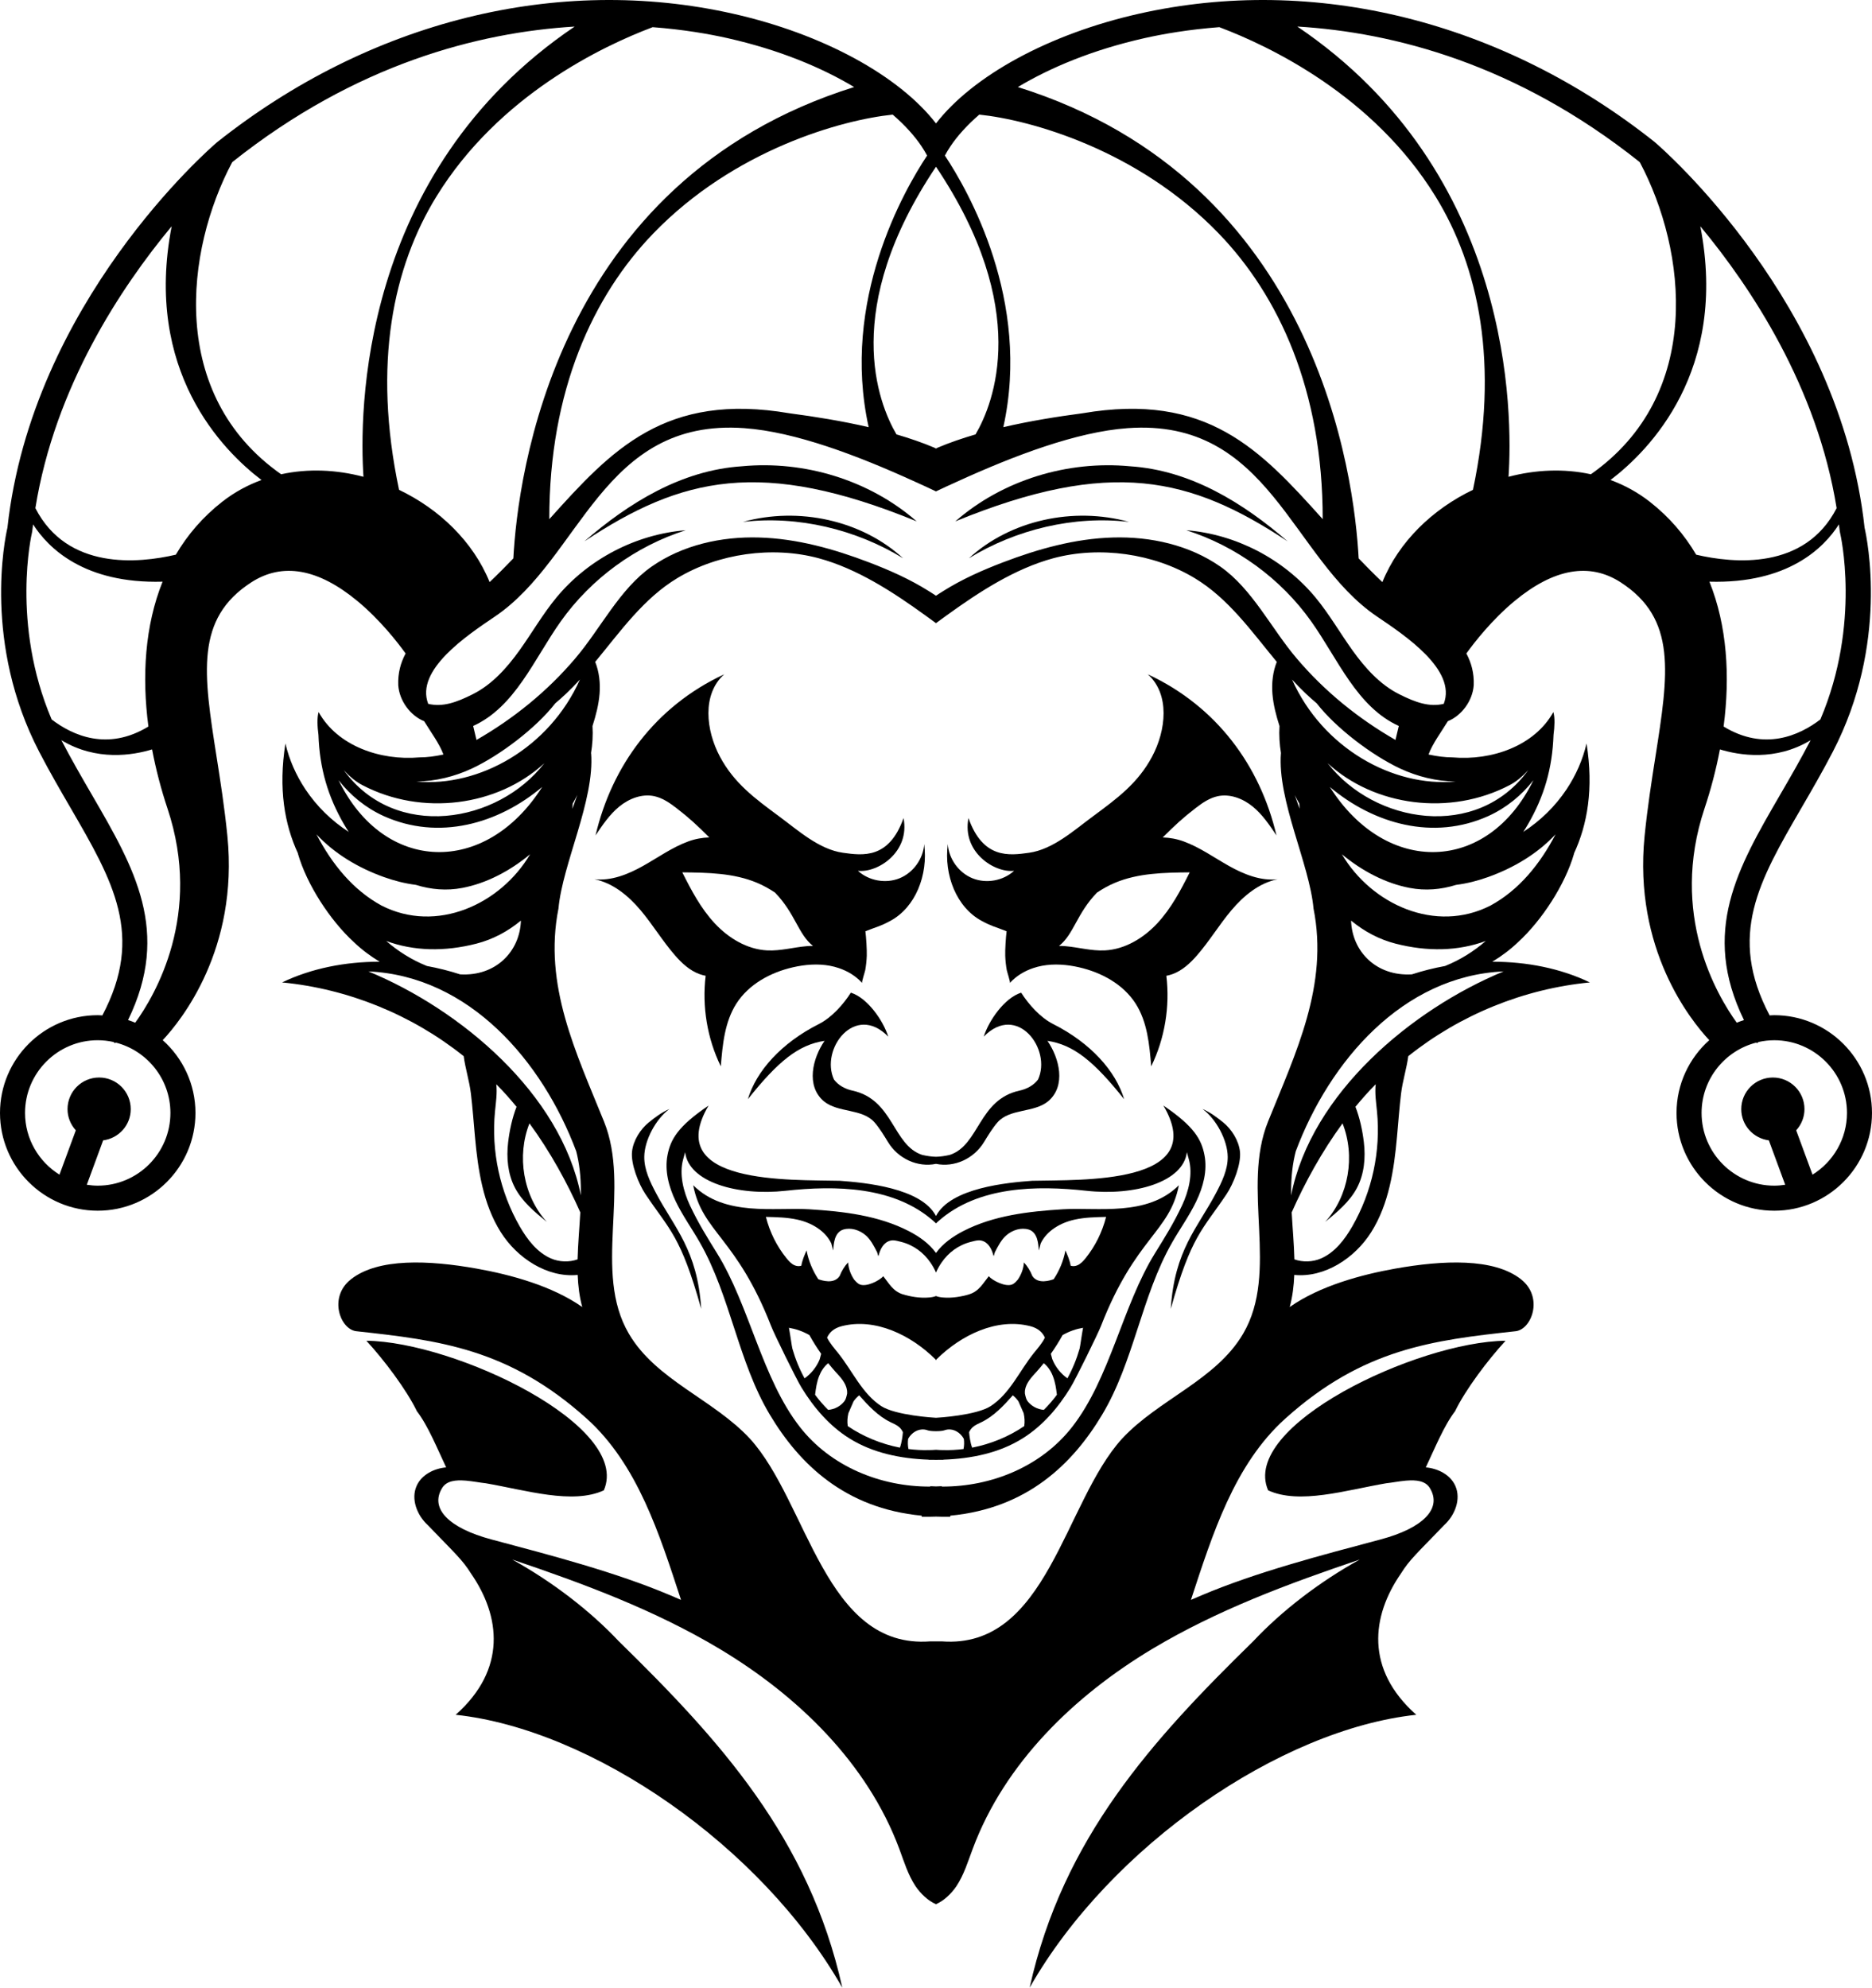 <svg version="1.1" id="Layer_1" xmlns="http://www.w3.org/2000/svg" xmlns:xlink="http://www.w3.org/1999/xlink" x="0px" y="0px" viewBox="0 0 235.537 250" style="enable-background:new 0 0 235.537 250;" xml:space="preserve"><defs><style> .svg-style-0 {  fill: rgb(0, 0, 0); }</style></defs><g id="path-01"><path d="M223.241,127.688c-0.196,0-0.388,0.02-0.582,0.029c-5.314-10.056-1.355-16.881,4.014-26.125
		c1.289-2.219,2.622-4.514,3.924-7.018c7.078-13.611,4.332-26.781,4.006-28.2v-0
		c-3.096-28.274-25.415-47.66-26.408-48.509c-19.175-15.231-42.832-21.111-64.905-16.136
		c-11.317,2.551-20.862,7.788-25.521,13.796c-4.659-6.008-14.203-11.245-25.52-13.796
		C70.175-3.247,46.518,2.633,27.298,17.901C26.349,18.713,4.031,38.1,0.935,66.374
		c-0.327,1.421-3.072,14.59,4.005,28.2c1.302,2.504,2.635,4.798,3.924,7.017
		c5.369,9.244,9.328,16.07,4.014,26.126c-0.194-0.009-0.385-0.029-0.582-0.029
		c-6.78,0-12.296,5.517-12.296,12.296c0,6.78,5.516,12.297,12.296,12.297s12.296-5.517,12.296-12.297
		c0-3.638-1.598-6.902-4.118-9.156c2.354-2.513,9.557-11.467,8.136-25.683
		c-0.359-3.586-0.891-6.973-1.361-9.961c-1.644-10.453-2.729-17.359,4.376-21.943
		c3.909-2.521,8.391-1.736,13.32,2.335c2.864,2.365,5.077,5.211,6.09,6.617
		c-0.63,1.169-0.986,2.481-0.927,3.988c0.134,1.953,1.512,3.826,3.252,4.527l0.004,0.001
		c0.869,1.411,1.947,2.861,2.428,4.192c-1.059,0.229-2.08,0.363-3.032,0.363
		c-4.88,0.426-10.291-1.42-12.67-5.702c-0.216,0.697-0.155,1.858-0.022,2.862
		c0.145,4.27,1.213,7.799,3.204,11.235c0.193,0.334,0.396,0.658,0.605,0.976
		c-2.155-1.393-4.027-3.221-5.451-5.359c-1.168-1.755-2.038-3.711-2.514-5.766
		c-0.906,5.711-0.107,10.196,1.583,13.84c-0.006-0.003-0.011-0.004-0.017-0.006
		c1.111,3.906,4.08,8.45,7.057,11.162c0.95,0.915,2.047,1.739,3.235,2.457
		c-4.302-0.004-8.578,0.825-12.275,2.604c8.298,0.797,16.338,4.07,22.848,9.276
		c0.206,1.553,0.715,3.12,0.905,4.688c0.219,1.805,0.346,3.62,0.511,5.43
		c0.38,4.172,1.013,8.472,3.248,12.016c2.074,3.288,5.871,5.754,9.678,5.38
		c0.052,1.371,0.219,2.72,0.573,4.037c-3.795-2.673-9.062-4.081-13.27-4.831
		c-6.008-1.071-12.409-1.354-15.826,1.339c-2.882,2.26-1.347,6.315,0.669,6.535
		c10.393,1.134,19.18,2.173,28.983,10.984c6.417,5.771,9.165,14.551,11.874,22.81
		c-0.425-0.181-0.858-0.37-1.323-0.567c-6.882-2.921-15.062-5.047-22.542-7.039
		c-5.338-1.425-7.795-3.89-6.181-6.488c0.551-0.882,1.693-1.008,2.882-0.913
		c0.039,0,0.079,0.008,0.118,0.008c0.89,0.079,1.787,0.26,2.488,0.331
		c5.055,0.866,10.905,2.701,14.842,0.89c3.559-8.126-18.755-18.692-29.873-18.818
		c2.236,2.425,5.039,6.142,6.362,8.874c1.401,1.811,2.583,4.756,3.677,7.055
		c-1.535,0.134-3.094,0.922-3.716,2.323c-0.748,1.669,0.055,3.701,1.401,4.937
		c3.441,3.575,4.338,4.331,5.449,6.102c3.693,5.338,4.519,12.031-1.937,17.755
		c17.086,1.827,38.471,16.464,48.644,34.322c-4.165-18.826-15.488-31.211-28.125-43.573
		c-3.59-3.818-8.338-7.472-13.401-10.275c9,3.039,17.928,6.354,26.062,11.22
		c9.866,5.905,18.606,14.378,22.629,25.148c0.598,1.614,1.102,3.291,2.055,4.724
		c0.315,0.457,0.685,0.898,1.102,1.276c0.441,0.409,0.929,0.748,1.465,0.984
		c0.535-0.236,1.024-0.575,1.464-0.984c0.417-0.378,0.787-0.819,1.102-1.276
		c0.953-1.433,1.457-3.11,2.063-4.724c4.016-10.771,12.763-19.243,22.621-25.148
		c8.141-4.866,17.062-8.181,26.07-11.22c-5.071,2.803-9.818,6.457-13.401,10.275
		c-12.645,12.362-23.967,24.747-28.133,43.573c10.173-17.858,31.558-32.495,48.644-34.322
		c-6.456-5.724-5.63-12.417-1.937-17.755c1.11-1.772,2.008-2.527,5.449-6.102
		c1.354-1.236,2.15-3.268,1.402-4.937c-0.622-1.401-2.181-2.189-3.716-2.323
		c1.094-2.299,2.283-5.244,3.677-7.055c1.323-2.732,4.126-6.448,6.362-8.874
		c-11.118,0.126-33.432,10.693-29.873,18.818c3.945,1.811,9.787-0.024,14.842-0.89
		c0.701-0.071,1.598-0.252,2.488-0.331c0.039,0,0.079-0.008,0.118-0.008
		c1.189-0.095,2.331,0.032,2.882,0.913c1.614,2.599-0.842,5.063-6.173,6.488
		c-7.488,1.992-15.661,4.118-22.55,7.039c-0.464,0.197-0.898,0.386-1.323,0.567
		c2.716-8.26,5.456-17.039,11.881-22.81c9.795-8.811,18.582-9.85,28.975-10.984
		c2.016-0.22,3.551-4.275,0.669-6.535h0c-3.417-2.693-9.811-2.409-15.826-1.339
		c-4.208,0.75-9.475,2.158-13.269,4.831c0.353-1.317,0.521-2.666,0.573-4.037
		c3.807,0.374,7.605-2.092,9.679-5.38c2.235-3.544,2.868-7.844,3.248-12.016
		c0.165-1.81,0.292-3.625,0.511-5.43c0.19-1.567,0.699-3.135,0.905-4.688
		c6.51-5.206,14.55-8.479,22.849-9.276c-3.698-1.779-7.973-2.609-12.275-2.604
		c1.188-0.718,2.284-1.542,3.234-2.457c2.977-2.712,5.947-7.256,7.058-11.162
		c-0.006,0.002-0.011,0.003-0.017,0.006c1.69-3.644,2.489-8.128,1.583-13.84
		c-0.477,2.055-1.346,4.011-2.514,5.766c-1.424,2.138-3.296,3.966-5.451,5.359
		c0.209-0.318,0.413-0.641,0.605-0.976c1.991-3.436,3.059-6.965,3.204-11.235
		c0.133-1.004,0.194-2.165-0.022-2.862c-2.379,4.282-7.789,6.129-12.67,5.702
		c-0.951,0-1.973-0.134-3.032-0.363c0.481-1.332,1.56-2.782,2.429-4.193
		c0.001-0,0.002-0,0.003-0.001c1.74-0.701,3.118-2.575,3.252-4.527
		c0.059-1.507-0.297-2.818-0.927-3.987c1.013-1.406,3.226-4.252,6.091-6.617
		c4.93-4.071,9.412-4.856,13.32-2.335c7.106,4.584,6.02,11.49,4.377,21.943
		c-0.47,2.989-1.002,6.376-1.361,9.962c-1.421,14.215,5.782,23.169,8.136,25.683
		c-2.52,2.253-4.118,5.518-4.118,9.156c0,6.78,5.517,12.297,12.297,12.297
		c6.779,0,12.296-5.517,12.296-12.297C235.537,133.204,230.02,127.688,223.241,127.688z M227.802,93.121
		c-1.268,2.439-2.582,4.702-3.853,6.89c-5.315,9.152-9.954,17.157-4.522,28.29
		c-0.307,0.1-0.61,0.209-0.906,0.332c-2.507-3.463-8.494-13.626-4.063-26.925
		c0.804-2.415,1.463-4.917,1.943-7.449c2.403,0.733,6.989,1.515,11.411-1.156
		C227.808,93.109,227.805,93.115,227.802,93.121z M231.482,66.81l0.036,0.205
		c0.029,0.12,2.679,11.363-2.477,23.475c-2.645,2.021-7.045,4.016-12.176,0.891
		c0.832-6.315,0.443-12.679-1.784-18.219c9.856,0.27,14.386-4.221,16.29-7.203
		C231.405,66.244,231.451,66.524,231.482,66.81z M231.086,63.914
		c-4.011,7.814-12.953,6.956-17.672,5.853c-1.467-2.491-3.391-4.747-5.849-6.667
		c-1.53-1.195-3.192-2.089-4.928-2.726c4.884-3.713,14.824-13.726,11.301-31.909
		C220.299,36.12,228.634,48.652,231.086,63.914z M206.19,20.294c0.009,0.008,0.064,0.056,0.14,0.124
		c5.886,11.074,8.084,29.238-6.167,39.235c-3.383-0.742-6.95-0.58-10.358,0.317
		c0.516-7.69,0.697-38.22-26.578-56.633C175.327,4.066,190.751,8.031,206.19,20.294z M143.981,4.802
		c2.334-0.526,5.552-1.089,9.432-1.386c6.339,2.39,19.369,8.585,27.191,21.267
		c5.46,8.854,8.078,21.067,4.725,36.927c-5.071,2.425-9.331,6.519-11.396,11.604
		c-1.041-0.985-2.031-1.982-2.985-2.98c-0.538-10.126-5.097-47.46-42.879-59.285
		C132.204,8.472,137.535,6.254,143.981,4.802z M119.578,18.415l0.022-0.011
		c-0.002-0.004-0.005-0.008-0.007-0.012c0.866-1.292,2.074-2.637,3.62-3.976
		c6.38,0.656,19.912,4.381,30.116,14.938c7.561,7.823,13.103,19.717,13.094,35.944
		c-7.847-8.739-14.572-15.994-30.231-13.314c-3.162,0.414-6.597,0.967-9.953,1.744
		c3.525-15.916-4.45-29.791-7.351-34.16C119.084,19.191,119.318,18.806,119.578,18.415z
		 M122.743,54.638c-1.67,0.489-3.29,1.041-4.802,1.685c-0.055,0.032-0.118,0.063-0.173,0.094
		c-0.055-0.032-0.118-0.063-0.173-0.094c-1.512-0.643-3.131-1.196-4.801-1.685
		c-2.308-3.946-7.031-15.773,4.974-33.667C129.773,38.865,125.052,50.692,122.743,54.638z
		 M115.943,18.393c-0.002,0.004-0.005,0.008-0.007,0.012l0.022,0.011
		c0.261,0.39,0.494,0.775,0.69,1.153c-2.902,4.368-10.877,18.244-7.351,34.16
		c-3.355-0.777-6.789-1.33-9.946-1.744c-15.659-2.68-22.389,4.575-30.238,13.315
		C69.104,49.072,74.646,37.178,82.207,29.355c10.204-10.557,23.736-14.283,30.116-14.938
		C113.869,15.756,115.077,17.101,115.943,18.393z M82.122,3.417c3.882,0.295,7.1,0.859,9.434,1.385
		c6.446,1.453,11.778,3.67,15.913,6.147c-37.782,11.824-42.341,49.157-42.88,59.284
		c-0.954,0.998-1.944,1.995-2.985,2.98c-2.066-5.085-6.325-9.178-11.396-11.603
		c-3.353-15.86-0.736-28.073,4.724-36.927C62.753,12.002,75.783,5.806,82.122,3.417z M29.21,20.412
		c0.053-0.047,0.086-0.076,0.092-0.081C44.766,8.047,60.201,4.073,72.306,3.341
		c-27.271,18.413-27.09,48.94-26.574,56.629c-3.408-0.898-6.974-1.059-10.358-0.317
		C21.12,49.655,23.321,31.485,29.21,20.412z M21.6,28.459c-3.526,18.186,6.415,28.201,11.3,31.914
		c-1.736,0.637-3.398,1.531-4.928,2.726c-2.458,1.919-4.383,4.176-5.849,6.667
		c-4.719,1.103-13.66,1.961-17.672-5.852C6.904,48.642,15.247,36.105,21.6,28.459z M4.019,67.015
		l0.036-0.205c0.031-0.286,0.076-0.566,0.111-0.85c1.904,2.981,6.435,7.472,16.29,7.202
		c-2.227,5.54-2.616,11.905-1.784,18.219c-5.13,3.124-9.53,1.13-12.175-0.891
		C1.363,78.413,3.99,67.134,4.019,67.015z M11.587,100.009c-1.271-2.188-2.585-4.45-3.853-6.889
		c-0.003-0.006-0.006-0.012-0.009-0.018c4.422,2.672,9.008,1.89,11.411,1.157
		c0.479,2.532,1.138,5.034,1.943,7.449c4.43,13.298-1.557,23.462-4.063,26.925
		c-0.296-0.124-0.599-0.232-0.906-0.332C21.542,117.166,16.903,109.162,11.587,100.009z M21.442,139.984
		c0,5.044-4.103,9.146-9.146,9.146c-0.468,0-0.925-0.047-1.374-0.115l2.057-5.585
		c1.955-0.251,3.471-1.903,3.471-3.926c0-2.197-1.781-3.977-3.977-3.977s-3.977,1.781-3.977,3.977
		c0,1.029,0.401,1.958,1.043,2.664l-2.055,5.578c-2.596-1.615-4.334-4.487-4.334-7.763
		c0-5.043,4.103-9.146,9.146-9.146c0.67,0,1.322,0.077,1.952,0.215l0.258,0.159
		c0.017-0.027,0.031-0.053,0.048-0.08C18.507,132.141,21.442,135.721,21.442,139.984z M59.37,96.664
		c3.554-1.662,8.063-5.083,10.475-8.177c-0.01,0.006-0.021,0.013-0.031,0.019
		c0.482-0.411,0.959-0.829,1.419-1.263c0.6-0.567,1.176-1.161,1.735-1.772
		C69.11,94.105,60.265,99.027,52.39,98.3C54.786,98.27,57.193,97.682,59.37,96.664z M160.098,87.266
		c0.111,1.383,0.464,2.727,0.889,4.052c-0.073,1.146,0.003,2.298,0.192,3.441
		c-0.004-0.012-0.008-0.024-0.011-0.036c-0.465,5.952,3.583,13.889,4.102,19.558
		c1.913,9.614-2.22,18.11-5.724,26.786c-3.393,8.393,1.449,18.865-3.134,26.684
		c-3.417,5.834-10.622,8.244-15.228,13.196c-7.315,8.023-9.417,26.508-22.692,25.501
		c-0,0-1.449,0-1.449,0c-13.275,1.008-15.377-17.478-22.692-25.501
		c-4.606-4.953-11.811-7.362-15.228-13.196c-4.583-7.819,0.268-18.291-3.126-26.684
		c-3.512-8.677-7.645-17.173-5.732-26.786c0.52-5.669,4.567-13.606,4.11-19.558
		c-0.008,0.026-0.016,0.05-0.024,0.075c0.194-1.155,0.271-2.321,0.197-3.48
		c0.425-1.324,0.778-2.669,0.889-4.052c0.109-1.356-0.048-2.764-0.549-4.017
		c3.186-3.853,6.091-7.987,10.344-10.541c5.149-3.103,11.96-4.055,17.763-2.496
		c4.834,1.307,9.315,4.213,13.472,7.221l1.299,0.945c0.433-0.315,0.866-0.63,1.299-0.945
		c4.157-3.008,8.637-5.913,13.472-7.221c5.803-1.559,12.614-0.606,17.763,2.496
		c4.253,2.554,7.158,6.689,10.345,10.542C160.146,84.503,159.989,85.911,160.098,87.266z
		 M162.905,100.003c0.181,0.364,0.372,0.725,0.575,1.081c0.004,0.215,0.028,0.42,0.037,0.632
		C163.317,101.168,163.112,100.594,162.905,100.003z M72.019,101.728c0.01-0.216,0.034-0.425,0.038-0.644
		c0.208-0.363,0.403-0.732,0.588-1.105C72.433,100.583,72.224,101.169,72.019,101.728z M45.606,98.756
		c7.498,3.932,17.016,2.65,22.881-2.762c-5.852,7.577-18.749,9.78-25.233,0.879
		C43.994,97.676,44.799,98.347,45.606,98.756z M42.602,98.129c1.489,1.925,3.44,3.496,5.654,4.503
		c6.916,3.131,14.432,1.008,19.963-3.654C61.094,110.229,48.313,109.848,42.602,98.129z M39.814,104.938
		c2.293,2.461,5.294,4.229,8.47,5.369c1.298,0.466,2.667,0.819,4.043,0.99
		c1.896,0.597,3.878,0.758,5.837,0.385c3.004-0.572,5.969-2.102,8.537-4.237
		c-3.722,6.305-11.777,10.001-18.71,6.448C44.402,111.936,41.757,108.666,39.814,104.938z
		 M65.542,115.79c-0.125,3.892-3.174,7.029-7.649,6.764c-1.353-0.441-2.751-0.792-4.177-1.053
		c-1.964-0.79-3.633-1.863-5.123-3.146c3.482,1.279,7.336,1.366,11.365,0.331
		C61.991,118.164,63.88,117.164,65.542,115.79z M72.5,144.801c0.042,0.178,0.086,0.344,0.127,0.526
		c0.373,1.649,0.476,3.334,0.46,5.032c-2.548-12.872-15.18-23.4-26.732-28.176
		C59.05,122.747,68.257,133.483,72.5,144.801z M69.336,158.29
		c-1.752-0.759-2.984-2.369-3.936-4.024c-2.504-4.351-3.61-9.492-3.116-14.488
		c0.112-1.133,0.286-2.278,0.161-3.403c0.887,0.891,1.735,1.845,2.55,2.836
		c-0.548,1.392-0.885,2.979-1.06,4.459c-0.23,1.944-0.052,3.986,0.855,5.72
		c0.914,1.748,2.48,3.046,4.006,4.296c-2.975-3.276-3.803-8.295-2.178-12.391
		c2.591,3.538,4.744,7.455,6.397,11.194c-0.108,1.977-0.294,3.959-0.342,5.911
		C71.622,158.779,70.375,158.741,69.336,158.29z M170.137,154.266
		c-0.953,1.655-2.184,3.265-3.936,4.024c-1.039,0.451-2.287,0.488-3.338,0.11
		c-0.048-1.952-0.234-3.932-0.342-5.909c1.654-3.74,3.807-7.658,6.398-11.197
		c1.625,4.097,0.797,9.115-2.178,12.391c1.526-1.25,3.092-2.549,4.006-4.296
		c0.907-1.735,1.086-3.777,0.855-5.72c-0.175-1.48-0.512-3.067-1.06-4.459
		c0.815-0.992,1.663-1.945,2.55-2.836c-0.125,1.125,0.049,2.27,0.161,3.404
		C173.747,144.774,172.641,149.915,170.137,154.266z M162.448,150.365
		c-0.016-1.7,0.086-3.387,0.46-5.038c0.041-0.179,0.084-0.341,0.125-0.517
		c4.242-11.322,13.45-22.063,26.148-22.627C177.627,126.96,164.993,137.491,162.448,150.365z
		 M169.994,115.79c1.662,1.374,3.551,2.374,5.584,2.896c4.028,1.035,7.882,0.948,11.365-0.331
		c-1.49,1.283-3.159,2.356-5.123,3.146c-1.426,0.26-2.824,0.612-4.177,1.053
		C173.169,122.818,170.12,119.682,169.994,115.79z M195.723,104.938
		c-1.944,3.728-4.588,6.999-8.176,8.955c-6.933,3.553-14.988-0.143-18.71-6.448
		c2.567,2.135,5.532,3.665,8.537,4.237c1.959,0.373,3.94,0.212,5.837-0.385
		c1.376-0.171,2.745-0.524,4.043-0.99C190.429,109.166,193.43,107.399,195.723,104.938z M167.318,98.979
		c5.531,4.662,13.047,6.785,19.963,3.654c2.214-1.008,4.165-2.579,5.654-4.504
		C187.224,109.848,174.442,110.229,167.318,98.979z M189.931,98.756c0.807-0.409,1.612-1.08,2.352-1.883
		c-6.484,8.901-19.381,6.698-25.233-0.879C172.915,101.406,182.433,102.688,189.931,98.756z
		 M176.166,96.664c2.177,1.018,4.584,1.605,6.98,1.636c-7.875,0.727-16.719-4.194-20.579-12.826
		c0.559,0.61,1.133,1.203,1.733,1.769c0.459,0.433,0.935,0.85,1.416,1.261
		c-0.008-0.005-0.018-0.011-0.026-0.016C168.104,91.581,172.613,95.003,176.166,96.664z M181.655,88.526
		c-0,0.001-0.001,0.002-0.002,0.004c-1.82,0.426-3.529-0.171-5.604-1.213
		c-2.421-1.216-4.291-3.304-5.87-5.505c-1.579-2.202-2.931-4.57-4.658-6.658
		c-4-4.836-10.005-7.961-16.261-8.462c6.297,1.998,11.908,6.094,15.73,11.483
		c3.355,4.729,5.727,10.74,11.008,13.133c-0.139,0.587-0.278,1.174-0.417,1.761
		c-4.684-2.692-8.904-6.101-12.431-10.258c-3.189-3.74-5.582-8.739-9.614-11.551
		c-3.897-2.716-8.771-3.795-13.519-3.654c-4.74,0.134-9.393,1.433-13.826,3.126
		c-2.583,0.984-5.134,2.118-7.48,3.59c-0.315,0.205-0.646,0.394-0.945,0.606
		c-0.299-0.213-0.63-0.402-0.945-0.606c-2.346-1.472-4.897-2.606-7.48-3.59
		c-4.433-1.693-9.078-2.992-13.826-3.126c-4.748-0.141-9.622,0.937-13.519,3.654
		c-4.031,2.811-6.425,7.811-9.614,11.551c-3.527,4.157-7.746,7.565-12.43,10.258
		c-0.139-0.587-0.278-1.174-0.417-1.76c5.282-2.393,7.654-8.404,11.008-13.133
		c3.822-5.389,9.433-9.485,15.73-11.483c-6.256,0.501-12.261,3.626-16.261,8.462
		c-1.727,2.088-3.079,4.456-4.658,6.658c-1.579,2.202-3.449,4.289-5.87,5.505
		c-2.075,1.042-3.784,1.64-5.605,1.213c-0-0.001-0.001-0.002-0.002-0.003
		c-1.646-4.267,4.874-8.598,8.409-10.992c10.842-7.33,13.464-24.976,31.369-23.684
		c6.409,0.464,14.251,3.441,21.464,6.732c0.89,0.394,1.772,0.811,2.646,1.221
		c0.874-0.409,1.756-0.827,2.645-1.221c7.212-3.291,15.055-6.267,21.464-6.732
		c17.905-1.291,20.535,16.354,31.369,23.684C176.781,79.928,183.3,84.259,181.655,88.526z
		 M228.053,147.747l-2.055-5.578c0.642-0.706,1.043-1.635,1.043-2.664
		c0-2.197-1.781-3.977-3.977-3.977s-3.977,1.781-3.977,3.977c0,2.023,1.516,3.675,3.471,3.926
		l2.057,5.585c-0.449,0.068-0.906,0.115-1.374,0.115c-5.044,0-9.146-4.103-9.146-9.146
		c0-4.263,2.935-7.843,6.889-8.852c0.017,0.027,0.031,0.053,0.048,0.08l0.258-0.159
		c0.63-0.138,1.282-0.215,1.952-0.215c5.043,0,9.146,4.103,9.146,9.146
		C232.386,143.26,230.649,146.131,228.053,147.747z" class="svg-style-0"/><path d="M84.934,120.169c0.858,0.983,1.85,1.904,3.076,2.351c0.256,0.093,0.515,0.162,0.776,0.213
		c-0.464,3.875,0.194,7.88,1.906,11.388c0.222-2.729,0.484-5.582,1.959-7.889
		c1.559-2.438,4.301-3.927,7.122-4.57c1.521-0.346,3.109-0.475,4.643-0.191
		c0.377,0.07,0.75,0.167,1.115,0.29c0.004,0.006,0.008,0.012,0.012,0.019
		c0.001-0.005,0.001-0.01,0.002-0.015c1.114,0.376,2.143,0.998,2.927,1.868
		c-0.08-0.089,0.359-1.414,0.394-1.618c0.105-0.592,0.169-1.192,0.192-1.793
		c0.028-0.74-0.078-2.352-0.173-3.091c1.652-0.649,1.81-0.593,3.126-1.298
		c3.183-1.705,4.778-5.78,4.272-9.671c-0.119,1.865-1.379,3.609-3.111,4.309l0,0
		c-1.732,0.699-3.851,0.318-5.23-0.942c2.49,0.279,6.577-2.355,5.741-6.633
		c-1.827,5.178-5.15,4.708-7.615,4.364c-3.006-0.419-5.619-2.791-8.061-4.594
		c-3.035-2.241-5.637-4.154-7.417-7.48c-1.78-3.326-2.279-7.852,0.526-10.374
		c-8.684,4.045-14.139,11.536-16.184,20.263c0.878-1.311,1.774-2.642,2.997-3.638
		c1.224-0.996,2.846-1.624,4.389-1.296c1.015,0.216,1.902,0.817,2.726,1.448
		c1.679,1.287,2.696,2.241,4.194,3.738l0.001,0.001c-0.883,0.032-1.756,0.18-2.649,0.508
		c-2.023,0.743-3.796,2.021-5.675,3.075c-1.879,1.055-3.991,1.91-6.134,1.677
		c2.336,0.462,4.285,2.082,5.821,3.902C82.138,116.31,83.368,118.374,84.934,120.169z M95.251,111.036
		c0.795,0.334,1.548,0.754,2.263,1.233c2.563,2.647,2.894,5.215,4.775,6.708
		c-0.266,0-0.53,0.008-0.79,0.03h-0c-1.659,0.142-3.295,0.613-4.958,0.532
		c-2.539-0.123-4.88-1.544-6.613-3.404c-1.734-1.859-2.942-4.138-4.079-6.412
		C89.034,109.754,92.313,109.803,95.251,111.036z" class="svg-style-0"/><path d="M144.421,84.812c2.805,2.522,2.306,7.048,0.526,10.374c-1.78,3.326-4.383,5.239-7.417,7.48
		c-2.441,1.803-5.055,4.175-8.061,4.594c-2.465,0.343-5.789,0.813-7.615-4.364
		c-0.836,4.277,3.251,6.912,5.741,6.633c-1.38,1.26-3.498,1.641-5.23,0.942
		c-1.732-0.699-2.992-2.444-3.111-4.309c-0.506,3.89,1.089,7.966,4.272,9.671
		c1.316,0.705,1.475,0.649,3.126,1.298c-0.096,0.739-0.202,2.351-0.173,3.091
		c0.023,0.601,0.087,1.201,0.192,1.793c0.036,0.203,0.474,1.529,0.394,1.618
		c0.784-0.87,1.813-1.492,2.927-1.868c0.001,0.005,0.001,0.01,0.002,0.015
		c0.004-0.007,0.008-0.013,0.012-0.019c0.365-0.122,0.738-0.22,1.115-0.289
		c1.534-0.284,3.122-0.155,4.643,0.191c2.821,0.643,5.564,2.132,7.122,4.57
		c1.475,2.307,1.737,5.159,1.959,7.889c1.712-3.508,2.37-7.513,1.906-11.388
		c0.262-0.052,0.521-0.12,0.776-0.213c1.225-0.447,2.218-1.368,3.076-2.351
		c1.566-1.795,2.796-3.859,4.332-5.678c1.536-1.82,3.485-3.44,5.821-3.902
		c-2.142,0.233-4.255-0.622-6.134-1.677c-1.879-1.055-3.652-2.333-5.675-3.075
		c-0.893-0.328-1.766-0.476-2.649-0.508l0.001-0.001c1.497-1.497,2.515-2.451,4.194-3.738
		c0.823-0.631,1.711-1.232,2.726-1.448c1.543-0.328,3.165,0.3,4.389,1.296
		c1.223,0.996,2.12,2.328,2.997,3.638C158.56,96.347,153.105,88.857,144.421,84.812z M149.688,109.723
		c-1.137,2.274-2.345,4.553-4.078,6.412c-1.734,1.86-4.074,3.281-6.613,3.404
		c-1.663,0.081-3.3-0.39-4.958-0.532c-0.26-0.022-0.525-0.03-0.79-0.03
		c1.881-1.492,2.212-4.061,4.775-6.708c0.715-0.479,1.467-0.899,2.263-1.233
		C143.223,109.803,146.502,109.754,149.688,109.723z" class="svg-style-0"/><path d="M107.256,137.175c-0.894-0.194-1.775-0.655-2.322-1.389c-1.77-3.822,2.641-9.695,6.827-5.401
		c-0.629-2.008-2.601-4.864-4.705-5.53c-0.941,1.476-2.406,3.13-4.027,3.948
		c-4.742,2.393-7.883,5.929-8.93,9.45c3.796-4.765,6.378-6.859,9.645-7.335
		c-1.502,2.191-2.375,5.653-0.088,7.597c1.805,1.474,4.812,0.898,6.362,2.638
		c0.6,0.674,1.236,1.709,1.704,2.482c1.272,2.103,3.729,3.23,6.048,2.752
		c2.318,0.478,4.776-0.649,6.048-2.752c0.467-0.773,1.103-1.809,1.703-2.482
		c1.55-1.74,4.557-1.165,6.362-2.638c2.286-1.944,1.413-5.407-0.089-7.597
		c3.267,0.477,5.849,2.57,9.645,7.335c-1.047-3.522-4.189-7.058-8.93-9.45
		c-1.621-0.818-3.086-2.472-4.027-3.948c-2.104,0.666-4.076,3.522-4.705,5.53
		c4.187-4.294,8.597,1.58,6.827,5.401c-0.547,0.734-1.428,1.194-2.323,1.389
		c-5.178,1.126-5.035,6.834-8.765,8.084c-0.648,0.15-1.225,0.224-1.748,0.237
		c-0.522-0.013-1.1-0.087-1.748-0.237C112.291,144.009,112.434,138.301,107.256,137.175z" class="svg-style-0"/><path d="M133.751,152.098v0c-4.315,0.268-8.732,0.772-12.574,2.756
		c-1.299,0.677-2.551,1.551-3.409,2.74c-0.858-1.189-2.102-2.063-3.409-2.74
		c-3.842-1.984-8.259-2.488-12.574-2.756c-4.315-0.268-10.582,0.961-14.566-3.023
		c1.134,5.905,5.456,6.559,9.811,17.732c0.362,0.945,3.173,6.677,3.811,7.708
		c1.543,2.527,3.52,4.835,6.031,6.401c2.953,1.85,6.464,2.551,9.976,2.677v0.016
		c0.307,0.008,0.614,0.008,0.929,0.008c0.307,0,0.614,0,0.921-0.008v-0.016
		c3.504-0.126,7.016-0.827,9.968-2.677c2.512-1.567,4.488-3.874,6.031-6.401
		c0.638-1.031,3.449-6.763,3.819-7.708c4.346-11.173,8.669-11.826,9.811-17.732
		C144.334,153.059,138.066,151.831,133.751,152.098z M101.233,173.365
		c-0.654-1.189-1.165-2.441-1.535-3.74c-0.079-0.299-0.244-1.606-0.433-2.622
		c0.858,0.15,1.709,0.425,2.575,0.921c0.449,0.811,0.945,1.599,1.48,2.354
		c-0.087,0.275-0.142,0.591-0.197,0.724C102.729,171.948,102.068,172.775,101.233,173.365z
		 M106.256,176.223c-0.48,0.646-1.252,1.04-2.055,1.11c-0.598-0.599-1.15-1.228-1.646-1.905
		c0.102-0.803,0.213-1.606,0.512-2.354c0.244-0.622,0.622-1.205,1.142-1.614
		c0.291,0.362,0.583,0.709,0.89,1.055c0.638,0.693,1.339,1.417,1.472,2.346
		c0.024,0.142,0.016,0.283,0.016,0.425C106.508,175.649,106.422,176.011,106.256,176.223z
		 M104.067,168.247c0.252-0.583,0.78-1.173,1.827-1.441c4.212-1.086,8.732,1.11,11.818,4.181h0
		c0.008,0.031,0.016,0.055,0.024,0.086c0.008-0.008,0.024-0.023,0.031-0.032
		c0.008,0.008,0.024,0.024,0.031,0.032c0.008-0.032,0.016-0.055,0.024-0.086
		c3.094-3.071,7.606-5.267,11.818-4.181c1.047,0.268,1.575,0.858,1.827,1.441
		c-0.331,0.693-0.898,1.331-1.394,1.945c-1.803,2.244-3,5.086-5.417,6.661
		c-1.795,1.173-6.657,1.465-6.886,1.472c-0.228-0.008-5.098-0.299-6.893-1.472
		c-2.417-1.575-3.614-4.417-5.417-6.661C104.965,169.578,104.406,168.94,104.067,168.247z
		 M113.587,180.302c-0.016,0.189-0.126,1.189-0.362,1.779c-2.338-0.457-4.59-1.37-6.559-2.708
		c-0.087-0.535-0.047-1.086,0.079-1.622c0.213-0.496,0.433-0.992,0.653-1.496
		c0.197-0.283,0.441-0.536,0.701-0.756c1.157,1.307,2.37,2.606,3.929,3.37
		c0.386,0.189,0.787,0.346,1.11,0.63c0.205,0.181,0.354,0.401,0.465,0.638
		C113.603,180.192,113.595,180.239,113.587,180.302z M121.232,182.255
		c-0.85,0.11-1.716,0.157-2.575,0.134c-0.299,0-0.591-0.016-0.882-0.039
		c-0.299,0.024-0.598,0.039-0.898,0.039c-0.858,0.023-1.724-0.024-2.575-0.134
		c-0.086-0.425-0.094-0.858-0.039-1.283c0.409-0.748,1.22-1.284,2.071-1.166
		c0.126,0.016,0.252,0.047,0.378,0.095c0.409,0.15,1.701,0.15,2.11,0
		c0.126-0.047,0.252-0.078,0.378-0.095c0.85-0.118,1.661,0.418,2.071,1.166
		C121.327,181.397,121.319,181.83,121.232,182.255z M128.87,179.373
		c-1.968,1.339-4.22,2.252-6.551,2.708c-0.244-0.591-0.354-1.591-0.37-1.779
		c0-0.063-0.008-0.11-0.016-0.165c0.11-0.236,0.26-0.457,0.464-0.638
		c0.323-0.284,0.724-0.441,1.11-0.63c1.559-0.764,2.772-2.063,3.929-3.37
		c0.26,0.22,0.504,0.472,0.701,0.756c0.22,0.504,0.441,1,0.661,1.496
		C128.917,178.286,128.956,178.838,128.87,179.373z M131.334,177.334
		c-0.795-0.071-1.567-0.464-2.055-1.11c-0.165-0.213-0.244-0.575-0.323-0.937
		c-0.008-0.142-0.008-0.283,0.008-0.425c0.134-0.929,0.842-1.654,1.472-2.346
		c0.307-0.346,0.606-0.693,0.89-1.055c0.52,0.409,0.905,0.992,1.142,1.614
		c0.299,0.748,0.417,1.551,0.512,2.354C132.484,176.105,131.933,176.735,131.334,177.334z
		 M135.838,169.625c-0.37,1.299-0.882,2.551-1.535,3.74c-0.835-0.591-1.496-1.417-1.882-2.362
		c-0.063-0.134-0.11-0.449-0.205-0.724c0.535-0.756,1.031-1.543,1.48-2.354
		c0.874-0.496,1.716-0.772,2.575-0.921c-0.189,1.016-0.354,2.323-0.433,2.622H135.838z
		 M136.562,158.287h0c-0.275,0.338-0.583,0.669-0.984,0.85c-0.268,0.126-0.591,0.15-0.866,0.063
		c-0.11-0.661-0.386-1.315-0.661-1.929c-0.236,1.291-0.748,2.535-1.48,3.63
		c-0.425,0.142-1.968,0.677-2.685-0.417c-0.244-0.622-0.598-1.205-1.055-1.701
		c-0.047,0.772-0.331,1.535-0.772,2.173c-0.213,0.236-0.417,0.481-0.701,0.599
		c-0.858,0.346-2.449-0.473-2.953-1.031c-0.693,0.85-1.22,1.898-2.472,2.276
		c-0.882,0.275-2.197,0.504-3.291,0.394c-0.315-0.024-0.614-0.079-0.874-0.181
		c-0.26,0.102-0.559,0.157-0.874,0.181c-1.094,0.11-2.401-0.118-3.291-0.394
		c-1.252-0.378-1.779-1.425-2.464-2.276c-0.512,0.559-2.102,1.378-2.961,1.031
		c-0.283-0.118-0.488-0.362-0.701-0.599c-0.441-0.638-0.716-1.401-0.772-2.173
		c-0.457,0.496-0.811,1.079-1.055,1.701c-0.716,1.094-2.26,0.559-2.685,0.417
		c-0.724-1.095-1.244-2.338-1.48-3.63c-0.276,0.614-0.551,1.268-0.661,1.929
		c-0.276,0.087-0.598,0.063-0.866-0.063c-0.402-0.181-0.701-0.512-0.976-0.85
		c-1.244-1.527-2.134-3.323-2.614-5.228c1.323,0.031,2.653,0.055,3.945,0.339
		c1.764,0.378,3.535,1.401,4.283,3c0.031,0.071,0.236,0.945,0.244,0.866
		c0.047-0.748,0.118-2.26,1.268-2.614c0.945-0.283,2,0.047,2.772,0.685
		c0.646,0.535,1.079,1.386,1.48,2.165c0.047,0.102,0.142,0.575,0.173,0.464
		c0.142-0.543,0.441-1.441,1.181-1.803c0.567-0.283,1.031-0.118,1.646,0.032
		c1.598,0.402,2.858,1.362,3.724,2.63c0.268,0.386,0.496,0.803,0.685,1.236
		c0.189-0.433,0.417-0.85,0.685-1.236c0.866-1.268,2.126-2.228,3.724-2.63
		c0.614-0.15,1.087-0.315,1.646-0.032c0.74,0.362,1.039,1.26,1.189,1.803
		c0.024,0.11,0.118-0.362,0.165-0.464c0.402-0.78,0.835-1.63,1.488-2.165
		c0.764-0.638,1.819-0.968,2.772-0.685c1.142,0.354,1.213,1.866,1.26,2.614
		c0.008,0.079,0.213-0.795,0.244-0.866c0.748-1.599,2.52-2.622,4.283-3
		c1.291-0.284,2.622-0.307,3.945-0.339C138.688,154.964,137.798,156.76,136.562,158.287z" class="svg-style-0"/><path d="M150.514,151.105c0.868-1.806,1.417-3.85,1.035-5.817c-0.381-1.967-1.292-3.61-5.164-6.231
		c-0.002-0.002-0.003-0.003-0.005-0.005c5.89,10.007-10.338,9.315-16.503,9.464
		c-3.102,0.228-10.259,0.874-12.11,4.433c-1.85-3.559-9.008-4.204-12.11-4.433
		c-6.163-0.15-22.383,0.542-16.507-9.457c0.001-0.001,0.002-0.003,0.003-0.004
		c-0,0-0.001,0-0.001,0.001c0.001-0.002,0.001-0.003,0.002-0.004
		c-0.003,0.003-0.005,0.005-0.007,0.008c-3.869,2.62-4.779,4.263-5.16,6.229
		c-0.381,1.967,0.167,4.011,1.035,5.817c0.868,1.806,2.049,3.442,3.041,5.183
		c3.86,6.768,4.786,14.92,8.777,21.611c3.742,6.274,9.501,11.82,19.11,12.736
		c0.017,0.045,0.026,0.093,0.046,0.137c0.607,0.014,1.191,0.001,1.772-0.018
		c0.58,0.019,1.165,0.032,1.771,0.018c0.02-0.044,0.029-0.092,0.046-0.137
		c9.609-0.916,15.368-6.462,19.11-12.736c3.991-6.691,4.917-14.843,8.777-21.611
		C148.466,154.547,149.646,152.911,150.514,151.105z M134.892,179.487
		c-3.857,4.94-10.107,7.517-16.372,7.492c-0.017-0.015-0.031-0.034-0.049-0.048
		c-0.234,0.016-0.469,0.02-0.703,0.028c-0.234-0.008-0.469-0.012-0.703-0.028
		c-0.017,0.015-0.032,0.033-0.049,0.048c-6.265,0.025-12.515-2.552-16.372-7.492
		c-4.795-6.143-6.322-15.226-10.424-21.851c-1.308-2.113-2.348-3.77-3.408-6.018
		c-0.812-1.722-1.392-3.938-0.848-5.829c0.074-0.259,0.154-0.563,0.238-0.871
		c0.447,3.765,6.565,5.525,12.645,4.856c6.228-0.685,13.645-0.599,18.645,3.842
		c0.095,0.086,0.189,0.165,0.276,0.26c0.087-0.095,0.181-0.173,0.276-0.26
		c5-4.441,12.425-4.527,18.645-3.842c6.082,0.668,12.201-1.092,12.645-4.859
		c0.085,0.309,0.164,0.614,0.239,0.874c0.544,1.89-0.036,4.107-0.848,5.829
		c-1.06,2.248-2.1,3.905-3.409,6.018C141.214,164.261,139.687,173.345,134.892,179.487z" class="svg-style-0"/><path d="M81.063,145.516c0.012-2.11,1.47-4.791,3.175-6.034c-0.991,0.434-1.769,1.02-2.591,1.68
		c-1.081,0.87-1.975,2.301-2.125,3.68c-0.169,1.561,0.821,4.06,1.694,5.364
		c3.004,4.485,4.431,5.184,7.01,14.415c-0.47-7.401-3.382-10.19-5.691-14.564
		C81.785,148.636,81.054,147.124,81.063,145.516z" class="svg-style-0"/><path d="M153.889,141.162c-0.822-0.661-1.6-1.246-2.591-1.68c1.706,1.243,3.163,3.924,3.175,6.034
		c0.009,1.609-0.722,3.12-1.473,4.542c-2.309,4.374-5.222,7.163-5.691,14.564
		c2.579-9.231,4.006-9.929,7.01-14.415c0.873-1.304,1.864-3.803,1.694-5.364
		C155.864,143.463,154.97,142.032,153.889,141.162z" class="svg-style-0"/><path d="M93.352,58.647c-7.626,0.494-14.256,4.619-19.828,9.445
		c12.202-8.079,22.252-10.528,41.813-2.516C109.387,60.381,101.216,57.901,93.352,58.647z" class="svg-style-0"/><path d="M93.474,65.647c6.917-0.823,14.231,0.941,20.147,4.566
		C108.407,65.424,100.462,63.705,93.474,65.647z" class="svg-style-0"/><path d="M120.2,65.577h0c19.56-8.012,29.611-5.563,41.812,2.516
		c-5.572-4.826-12.201-8.951-19.828-9.445C134.321,57.901,126.15,60.381,120.2,65.577z" class="svg-style-0"/><path d="M121.916,70.213c5.916-3.625,13.229-5.389,20.147-4.566
		C135.074,63.705,127.13,65.424,121.916,70.213z" class="svg-style-0"/></g></svg>